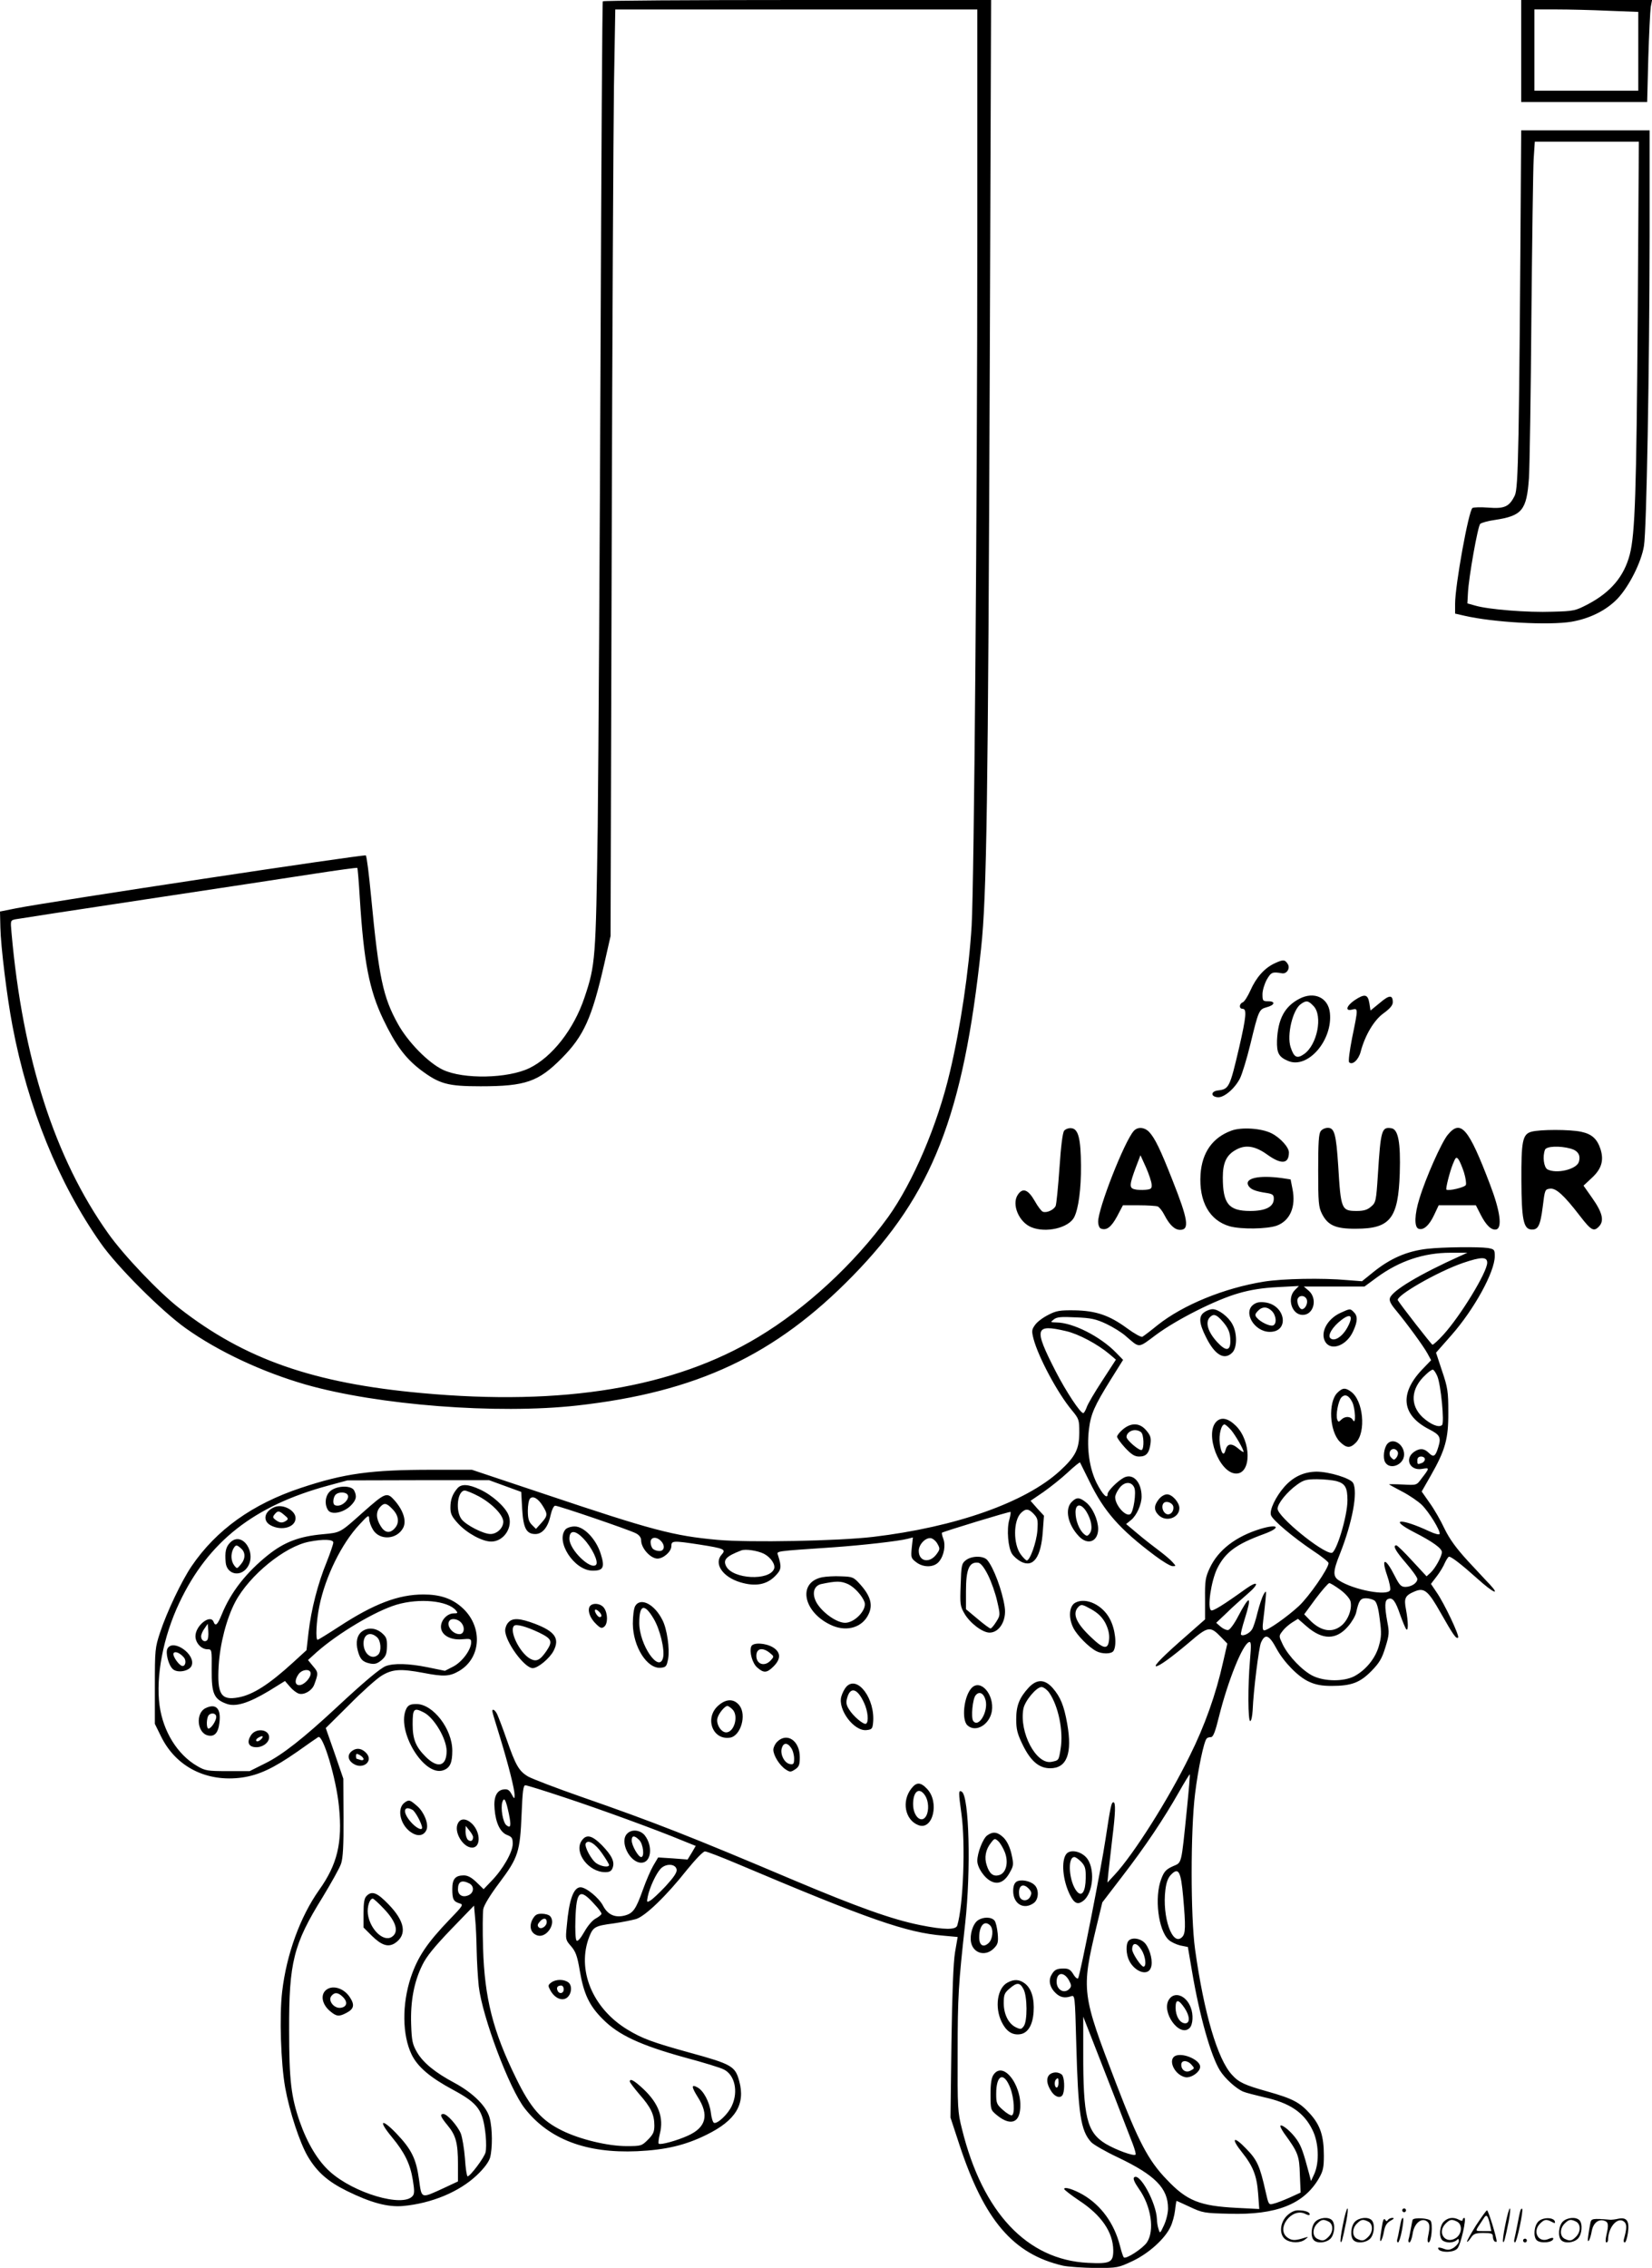 <svg version="1.0" xmlns="http://www.w3.org/2000/svg"
  viewBox="0 0 874.762 1200.455"
 preserveAspectRatio="xMidYMid meet">
<g transform="translate(-0.5,1201) scale(0.1,-0.1)"
fill="#000000" stroke="none">
<path d="M3197 12003 c-3 -5 -8 -843 -12 -1863 -4 -1020 -11 -2147 -15 -2505
-10 -701 -12 -733 -70 -905 -56 -168 -172 -316 -292 -374 -114 -55 -348 -60
-457 -9 -77 36 -186 147 -239 243 -79 142 -101 245 -142 674 -11 116 -23 213
-28 218 -7 7 -1670 -244 -1852 -280 l-85 -17 2 -85 c2 -99 35 -369 64 -520 82
-434 245 -834 467 -1150 86 -124 326 -363 452 -452 173 -123 405 -231 634
-297 382 -109 1012 -158 1436 -111 635 71 1050 266 1461 687 421 431 585 849
679 1733 30 275 37 784 46 3093 l7 1927 -1026 0 c-564 0 -1028 -3 -1030 -7z
m1983 -1215 c0 -1451 -17 -3457 -30 -3678 -14 -234 -59 -539 -115 -774 -66
-282 -196 -585 -327 -768 -179 -247 -435 -484 -689 -636 -445 -268 -1030 -365
-1781 -296 -573 52 -937 179 -1283 449 -108 84 -295 280 -377 396 -283 398
-453 926 -512 1591 -6 66 -6 66 21 72 16 3 327 51 693 106 366 55 766 116 889
135 123 19 226 33 228 31 2 -2 8 -73 13 -157 21 -339 50 -489 124 -644 65
-136 117 -206 198 -268 100 -75 143 -87 318 -87 238 0 306 24 430 149 116 117
159 212 224 496 l34 150 6 2045 c3 1125 9 2228 12 2453 l7 407 958 0 959 0 0
-1172z M8060 11740 l0 -270 333 0 334 0 6 233 c4 127 10 249 13 270 l7 37
-347 0 -346 0 0 -270z m463 213 l157 -6 0 -209 0 -208 -275 0 -275 0 0 215 0
215 118 0 c64 0 188 -3 275 -7z M8059 11173 c-10 -1543 -14 -1747 -33 -1786
-29 -59 -54 -71 -140 -64 -40 3 -78 2 -84 -2 -20 -12 -92 -409 -92 -507 l0
-52 48 -11 c156 -36 448 -52 569 -32 97 17 183 60 242 121 62 65 127 194 141
280 14 86 29 932 30 1638 l0 562 -340 0 -340 0 -1 -147z m618 -840 c-7 -933
-14 -1148 -42 -1258 -30 -115 -99 -198 -219 -262 -69 -36 -75 -38 -190 -41
-132 -5 -340 12 -408 32 l-43 12 3 55 c4 83 52 353 65 366 7 6 42 16 79 21
143 22 167 51 179 221 4 64 10 449 13 856 4 407 9 782 12 833 l6 92 276 0 275
0 -6 -927z M6755 6911 c-54 -25 -98 -74 -129 -144 -14 -31 -32 -60 -41 -63
-19 -8 -20 -34 0 -34 23 0 19 -42 -19 -207 -49 -209 -53 -218 -111 -225 -38
-4 -41 -32 -3 -36 33 -4 91 45 119 100 11 22 36 103 55 181 43 178 46 184 85
195 44 11 50 32 10 32 -29 0 -31 2 -31 38 0 20 11 55 23 77 23 39 29 42 81 33
25 -4 44 27 30 49 -15 24 -24 25 -69 4z M6885 6723 c-78 -41 -113 -107 -118
-220 -2 -67 9 -88 59 -109 104 -44 237 110 221 255 -9 81 -84 115 -162 74z
m76 -39 c49 -52 19 -204 -50 -253 -38 -27 -54 -19 -72 36 -21 64 11 198 54
228 29 21 40 19 68 -11z M7177 6715 c-43 -30 -51 -59 -12 -49 32 8 32 7 0
-148 -14 -71 -21 -126 -16 -131 17 -17 50 13 61 56 23 87 71 168 122 204 34
25 48 42 48 58 0 40 -19 39 -69 -4 l-49 -40 -6 39 c-8 48 -25 51 -79 15z
M5640 6025 c-8 -10 -17 -78 -25 -198 -7 -100 -16 -190 -20 -200 -9 -21 -48
-39 -68 -31 -7 2 -27 28 -43 57 -35 61 -64 72 -90 32 -33 -50 6 -144 72 -171
77 -32 198 -4 227 53 23 45 37 151 36 274 -1 141 -14 193 -50 197 -14 2 -31
-4 -39 -13z M6008 6023 c-50 -57 -188 -409 -188 -479 0 -18 6 -34 14 -37 30
-12 55 7 86 64 l31 59 84 0 c46 0 91 -3 100 -6 9 -4 25 -24 36 -46 27 -52 54
-78 83 -78 51 0 42 55 -41 264 -64 163 -93 222 -123 254 -25 26 -61 29 -82 5z
m95 -282 c2 -23 -3 -26 -32 -29 -19 -2 -45 -1 -59 3 -28 7 -27 24 9 120 l23
60 29 -64 c16 -36 29 -76 30 -90z M6525 6025 c-100 -37 -155 -116 -163 -231
-9 -144 47 -244 154 -275 61 -17 196 -15 249 3 71 26 103 100 84 194 l-10 51
-46 7 c-124 17 -201 -1 -177 -41 12 -19 36 -29 97 -38 31 -5 37 -10 37 -30 0
-43 -43 -65 -125 -65 -114 0 -145 38 -145 178 0 74 18 115 63 142 53 33 105
26 170 -20 77 -56 117 -52 117 10 0 27 -46 78 -92 101 -53 27 -160 34 -213 14z
M6999 6023 c-11 -12 -14 -60 -14 -207 0 -171 2 -195 20 -231 31 -61 72 -80
180 -79 182 0 224 54 232 294 5 162 -8 233 -45 238 -51 8 -56 -10 -71 -248 -9
-139 -11 -146 -36 -167 -19 -17 -39 -23 -75 -23 -82 0 -85 7 -99 240 -11 167
-20 200 -55 200 -13 0 -30 -7 -37 -17z M7671 6003 c-33 -40 -116 -226 -150
-338 -26 -83 -28 -150 -5 -159 26 -10 57 17 83 73 l24 51 99 0 98 0 24 -47
c29 -58 58 -86 83 -81 34 7 22 97 -32 238 -114 300 -155 347 -224 263z m86
-199 c9 -29 13 -58 10 -66 -4 -13 -94 -34 -103 -25 -5 5 17 92 34 135 15 37
18 40 30 25 7 -10 20 -41 29 -69z M8113 6019 c-46 -13 -53 -51 -52 -259 1
-202 11 -253 50 -258 38 -4 50 18 63 120 11 91 12 93 39 96 31 4 74 -35 157
-143 60 -78 74 -86 101 -58 30 30 20 74 -36 153 l-45 64 44 41 c51 47 65 92
46 152 -18 55 -46 80 -102 92 -59 13 -220 13 -265 0z m209 -89 c39 -11 54 -35
43 -71 -13 -39 -118 -64 -166 -39 -19 11 -27 68 -13 104 7 19 78 22 136 6z
M7565 5400 c-109 -12 -199 -51 -291 -126 l-57 -46 -78 6 c-130 12 -342 8 -441
-8 -211 -34 -428 -123 -563 -230 -38 -31 -75 -59 -81 -62 -7 -3 -43 17 -81 45
-94 69 -165 93 -278 95 -78 1 -97 -2 -139 -24 -28 -14 -59 -37 -70 -53 -18
-25 -19 -32 -8 -75 26 -97 127 -286 202 -376 38 -46 40 -51 40 -117 0 -90 -20
-129 -104 -206 -182 -166 -550 -296 -986 -348 -184 -22 -659 -31 -825 -16
-233 21 -346 51 -915 242 l-386 129 -211 0 c-323 0 -464 -19 -695 -96 -256
-85 -448 -222 -579 -415 -52 -77 -129 -238 -166 -349 -27 -82 -28 -92 -28
-285 l0 -200 33 -67 c79 -161 242 -243 429 -217 89 13 166 49 291 136 56 40
107 75 112 78 25 16 96 -221 110 -369 19 -191 -9 -305 -105 -440 -100 -141
-173 -340 -196 -539 -15 -127 -7 -378 16 -507 23 -127 77 -292 120 -365 48
-81 105 -132 206 -182 128 -63 217 -87 298 -80 152 14 298 75 391 163 39 37
63 70 70 93 13 49 13 152 -2 209 -15 61 -87 133 -187 187 -103 55 -165 106
-198 162 -24 42 -28 60 -31 148 -4 121 15 224 59 313 22 46 64 97 152 189
l122 126 6 -69 c4 -38 7 -114 8 -169 1 -55 6 -140 11 -189 19 -162 162 -543
244 -647 128 -163 325 -238 595 -226 150 7 254 31 367 87 155 76 207 162 173
285 -21 78 -40 89 -263 150 -195 54 -250 74 -329 122 -186 113 -270 319 -201
493 20 50 30 56 129 69 43 6 96 17 118 23 49 15 162 124 270 261 45 55 85 97
95 97 9 0 87 -30 172 -66 695 -294 895 -364 1090 -380 l76 -7 -14 -81 c-9 -54
-15 -213 -19 -478 l-5 -397 47 -143 c132 -401 285 -580 549 -641 28 -6 105
-11 171 -12 118 0 121 1 198 37 86 41 171 118 200 181 10 20 21 60 24 87 3 28
7 50 8 50 2 0 34 -15 71 -32 66 -31 76 -33 209 -36 248 -7 393 50 473 186 23
40 27 58 27 122 0 104 -19 161 -73 221 -55 61 -91 80 -225 118 -121 34 -152
48 -188 88 -77 82 -149 328 -196 665 -24 174 -24 629 0 823 16 131 47 279 62
293 3 4 14 7 22 7 12 0 23 28 43 110 48 191 125 382 159 393 11 4 12 -13 5
-94 -12 -137 -11 -324 1 -324 6 0 11 26 13 57 4 104 33 333 44 358 22 50 43
42 83 -33 39 -71 115 -149 172 -174 34 -16 68 -22 118 -22 106 0 151 17 212
79 43 44 56 67 74 126 20 64 21 79 10 134 -15 84 -14 114 4 121 24 10 39 -10
64 -83 13 -37 28 -72 32 -77 12 -13 11 39 -1 104 -12 61 -5 75 48 97 49 20 70
2 136 -115 67 -118 82 -139 92 -130 8 9 -73 181 -115 241 l-29 43 30 39 c17
22 37 55 44 73 8 17 18 32 22 32 13 0 66 -41 152 -118 81 -73 121 -91 64 -29
-17 17 -69 74 -117 125 -63 69 -96 115 -123 170 -20 43 -55 104 -79 137 l-42
60 48 84 c77 135 94 195 93 336 0 108 -3 130 -33 218 l-32 97 81 92 c120 136
230 335 230 419 0 34 -2 37 -37 43 -48 7 -239 5 -318 -4z m175 -37 c-220 -99
-363 -185 -375 -224 -5 -14 5 -33 32 -65 58 -70 146 -190 167 -229 l19 -35
-50 -52 c-119 -127 -105 -240 40 -314 57 -29 64 -43 48 -94 -15 -50 -25 -56
-51 -30 -24 24 -48 25 -77 5 -53 -37 -22 -103 44 -90 39 7 39 5 -6 -53 -25
-34 -25 -34 -98 -30 -40 2 -73 2 -73 1 0 -1 31 -18 69 -38 39 -20 85 -52 104
-70 38 -37 101 -139 95 -155 -2 -5 -27 1 -56 15 -150 70 -217 66 -80 -5 100
-51 148 -86 148 -106 0 -22 -35 -86 -60 -109 l-21 -19 -76 82 c-41 45 -79 82
-84 82 -21 0 -5 -29 51 -94 33 -38 60 -76 60 -84 0 -21 -30 -41 -62 -42 -24 0
-32 8 -58 59 -49 97 -73 98 -40 2 12 -34 19 -69 16 -78 -13 -33 -195 1 -272
52 -32 21 -31 48 7 142 65 165 95 325 69 373 -13 25 -127 60 -194 60 -66 -1
-122 -26 -170 -80 -45 -51 -80 -123 -71 -150 8 -26 118 -118 222 -188 46 -30
83 -60 83 -66 0 -28 -104 -178 -158 -228 -63 -58 -163 -128 -183 -128 -8 0
-10 14 -5 53 4 28 9 77 12 107 5 52 4 54 -10 30 -8 -14 -22 -56 -32 -95 -9
-38 -22 -80 -30 -91 -13 -21 -50 -38 -58 -26 -2 4 7 41 20 82 40 127 27 132
-36 12 -19 -37 -42 -68 -51 -70 -9 -2 -27 6 -40 17 l-24 21 55 52 c30 30 80
74 110 100 65 55 60 76 -8 28 -118 -85 -175 -120 -184 -114 -21 13 0 154 32
221 43 86 100 129 248 183 93 34 78 56 -19 27 -130 -40 -223 -111 -268 -207
-23 -49 -26 -67 -25 -164 l0 -108 -100 -88 c-116 -101 -175 -160 -159 -160 16
0 80 46 176 127 99 85 110 87 167 28 l34 -35 -23 -100 c-37 -167 -97 -336
-176 -494 -113 -231 -297 -521 -397 -629 l-39 -42 6 60 c4 33 13 112 20 175
17 136 18 190 6 190 -11 0 -15 -18 -42 -195 -22 -149 -134 -719 -145 -736 -3
-6 -15 3 -25 20 -15 25 -26 31 -51 31 -39 0 -51 -7 -67 -37 -15 -29 -6 -65 24
-93 24 -23 48 -28 81 -17 21 7 21 6 28 -250 10 -371 23 -461 79 -522 12 -13
76 -50 142 -81 197 -94 265 -163 265 -270 0 -25 -10 -65 -22 -90 -20 -43 -21
-44 -28 -20 -5 14 -9 39 -9 55 -4 86 -92 248 -121 219 -6 -6 2 -26 25 -59 66
-92 85 -222 43 -285 -23 -33 -111 -90 -122 -79 -4 3 -13 31 -21 63 -31 119
-100 213 -196 269 -49 28 -99 44 -99 30 0 -4 36 -32 79 -61 119 -78 180 -168
181 -264 0 -64 -16 -72 -134 -66 -322 16 -558 266 -667 708 -23 90 -24 112
-23 405 0 297 4 360 40 685 31 281 21 672 -18 696 -18 11 -18 -2 -2 -117 22
-157 10 -485 -22 -591 -7 -24 -68 -24 -197 2 -149 30 -330 95 -665 236 -548
232 -738 307 -1132 444 -129 45 -254 93 -278 106 -49 29 -66 58 -115 199 -19
55 -41 112 -48 128 -13 30 -33 37 -25 10 2 -10 21 -70 40 -133 45 -148 76
-272 76 -302 -1 -22 -1 -22 -16 5 -12 22 -21 28 -42 25 -37 -4 -54 -41 -48
-104 6 -74 30 -123 66 -137 26 -10 30 -17 30 -47 0 -44 -53 -136 -113 -197
l-41 -43 -38 37 c-26 25 -46 36 -67 36 -45 0 -61 -19 -61 -72 0 -54 6 -66 38
-76 22 -6 20 -11 -50 -83 -122 -127 -171 -200 -208 -310 -47 -143 -45 -305 5
-408 32 -65 98 -121 219 -186 135 -73 159 -107 173 -244 3 -34 3 -73 -1 -87
-6 -27 -81 -127 -95 -127 -4 0 -11 43 -14 95 -4 52 -14 111 -22 132 -18 42
-72 103 -92 103 -21 0 -15 -15 22 -60 44 -53 55 -93 55 -206 l0 -91 -77 -36
c-120 -55 -115 -57 -129 45 -15 110 -39 160 -120 245 -80 83 -98 70 -24 -19
67 -81 97 -141 111 -227 9 -55 9 -74 -1 -85 -51 -62 -312 15 -438 129 -64 57
-120 151 -160 265 -45 130 -56 218 -56 485 -1 358 23 454 177 702 46 76 91
156 98 178 10 29 14 96 13 245 l-1 205 -46 134 -47 134 123 122 c67 68 144
137 171 154 58 36 101 39 223 16 108 -21 139 -19 189 10 121 71 126 241 12
339 -53 46 -115 66 -201 66 -132 0 -261 -49 -445 -169 -60 -39 -112 -71 -115
-71 -12 0 -7 100 9 178 32 157 118 332 213 433 46 50 50 52 51 29 0 -14 9 -39
20 -57 35 -58 125 -53 159 8 20 36 3 91 -42 144 -43 49 -49 47 -171 -61 -122
-109 -117 -106 -211 -115 -124 -11 -203 -41 -288 -108 -118 -94 -199 -198
-247 -315 -23 -57 -34 -67 -44 -41 -16 43 -96 -19 -96 -76 0 -35 31 -69 63
-69 24 0 24 -1 23 -109 -1 -125 12 -155 77 -179 48 -19 117 2 227 68 l84 52
26 -30 c14 -17 35 -33 48 -37 28 -8 69 16 81 48 22 59 22 65 -6 97 l-27 33 44
40 c116 103 314 220 425 253 122 36 271 21 314 -30 12 -14 10 -16 -11 -16 -34
0 -68 -35 -68 -71 0 -43 49 -72 113 -66 42 4 47 2 47 -16 0 -39 -47 -103 -94
-128 l-45 -23 -93 19 c-100 20 -177 22 -220 6 -29 -11 -116 -84 -263 -221
-172 -160 -285 -249 -374 -293 l-84 -42 -116 0 c-108 0 -119 2 -162 27 -105
61 -180 183 -199 320 -21 153 19 364 105 545 153 323 394 513 790 620 l100 27
375 1 375 0 85 -31 85 -31 5 -90 c6 -102 22 -133 70 -133 37 0 67 36 80 98 7
30 17 52 25 52 18 0 393 -128 427 -146 18 -9 28 -23 28 -37 0 -42 49 -96 86
-97 32 0 74 37 74 66 0 29 7 30 151 8 127 -20 140 -25 116 -52 -44 -48 4 -120
100 -148 78 -23 137 -12 181 32 35 35 37 48 17 111 -8 24 -24 21 295 43 154
11 341 32 392 45 l27 7 -6 -54 c-5 -51 -4 -56 22 -76 39 -31 97 -30 123 3 26
32 35 85 22 120 -6 15 -9 30 -7 32 7 6 360 114 363 110 2 -2 -1 -21 -7 -43
-14 -50 -6 -147 15 -179 9 -14 30 -32 47 -41 66 -34 107 23 116 162 l6 81 -36
39 -35 40 69 47 c38 27 96 73 129 104 33 31 62 54 64 52 1 -2 23 -47 49 -99
78 -160 159 -253 347 -394 41 -31 83 -56 94 -56 19 0 19 0 0 21 -10 12 -42 39
-70 60 -28 21 -80 61 -114 90 l-62 52 26 21 c30 24 56 83 56 124 0 77 -45 125
-93 101 -33 -17 -87 -71 -87 -87 0 -30 -27 -3 -58 58 -38 77 -53 180 -41 283
10 83 29 125 114 262 l67 107 -38 39 c-83 85 -227 158 -314 159 -34 1 -34 1
-15 16 16 13 39 15 116 11 81 -3 107 -9 161 -34 36 -17 83 -46 104 -65 76 -65
63 -66 161 7 108 80 317 186 438 220 62 18 126 28 204 32 l114 6 -21 -21 c-44
-44 -17 -132 41 -132 59 0 80 86 32 128 l-26 22 160 0 161 0 68 50 c118 86
247 129 387 129 l90 0 -35 -16z m140 -37 c0 -50 -141 -281 -232 -381 -28 -31
-54 -54 -58 -53 -7 3 -166 207 -183 235 -14 23 211 152 345 198 97 33 128 33
128 1z m-955 -196 c6 -20 -9 -50 -26 -50 -14 0 -29 37 -23 54 9 23 41 20 49
-4z m-1275 -166 c66 -15 167 -69 230 -122 l34 -29 -72 -111 c-40 -61 -78 -125
-83 -142 -6 -16 -14 -30 -18 -30 -16 0 -92 116 -146 221 -117 228 -111 252 55
213z m1966 -239 c19 -46 38 -245 25 -258 -16 -16 -60 2 -103 41 -68 64 -63
152 15 224 16 16 33 28 39 28 5 0 16 -16 24 -35z m-66 -439 c0 -8 -7 -17 -16
-20 -23 -9 -24 -8 -24 14 0 13 7 20 20 20 11 0 20 -6 20 -14z m-468 -116 c46
-13 58 -34 58 -102 0 -83 -59 -278 -84 -278 -51 0 -286 192 -286 234 0 27 50
89 103 127 35 25 49 29 106 29 36 0 83 -5 103 -10z m-1071 -34 c12 -25 -4
-131 -21 -141 -25 -15 -80 48 -80 90 0 10 9 30 21 46 26 37 65 39 80 5z
m-3131 -99 c26 -42 25 -51 -8 -88 l-29 -32 -21 21 c-17 17 -22 34 -22 75 0 29
5 58 12 65 16 16 44 -1 68 -41z m-796 -16 c33 -34 37 -73 11 -101 -26 -29 -53
-24 -75 13 -24 39 -25 74 -3 99 22 25 35 23 67 -11z m3396 -26 c20 -22 22 -31
18 -88 -5 -62 -39 -157 -56 -157 -4 0 -19 14 -32 32 -40 54 -40 178 1 219 25
25 41 24 69 -6z m-1976 -141 c24 -24 20 -54 -7 -54 -13 0 -28 5 -35 12 -7 7
-12 22 -12 35 0 27 30 31 54 7z m1465 -16 c14 -25 14 -29 -5 -55 -37 -50 -94
-39 -94 18 0 34 36 71 64 67 11 -2 27 -15 35 -30z m-3199 7 c0 -8 -16 -55 -35
-103 -47 -114 -82 -252 -96 -371 l-11 -96 -71 -65 c-126 -115 -212 -171 -290
-185 -92 -17 -113 17 -104 168 7 117 42 251 88 338 75 141 262 293 390 318 75
15 129 13 129 -4z m2281 -60 c36 -19 61 -57 53 -79 -25 -65 -217 -55 -253 12
-19 35 -2 54 79 85 22 9 88 -1 121 -18z m3051 -190 c27 -20 50 -46 54 -61 10
-39 -12 -99 -47 -128 -50 -42 -112 -31 -171 31 l-27 28 61 83 c34 45 66 82 72
82 6 0 32 -16 58 -35z m181 -57 c12 -9 21 -39 28 -99 10 -73 9 -94 -5 -143
-19 -66 -70 -127 -130 -159 -57 -29 -157 -28 -219 2 -55 27 -129 104 -159 165
-22 46 -22 46 -2 72 10 14 33 34 50 45 l32 20 46 -40 c84 -73 157 -73 220 1
19 22 38 54 42 72 14 63 22 76 52 76 15 0 36 -6 45 -12z m-4839 -114 c25 -24
21 -64 -6 -64 -39 0 -74 50 -51 73 11 12 41 7 57 -9z m-1342 -96 c-13 -13 -32
-1 -32 20 0 10 8 29 18 42 l17 25 3 -39 c2 -21 -1 -43 -6 -48z m548 -176 c0
-25 -36 -62 -60 -62 -24 0 -26 27 -4 58 19 27 64 30 64 4z m4640 -717 c-31
-304 -26 -282 -75 -304 -35 -16 -46 -27 -61 -67 -37 -97 -16 -270 39 -322 13
-12 41 -25 62 -30 l40 -8 22 -129 c40 -237 100 -448 148 -525 27 -43 87 -97
124 -112 14 -6 63 -18 108 -29 138 -30 213 -81 258 -174 33 -66 37 -169 10
-231 l-18 -39 -9 35 c-32 120 -42 149 -66 184 -28 41 -78 83 -87 74 -3 -2 6
-20 19 -39 75 -103 81 -119 84 -220 l4 -95 -59 -27 c-32 -14 -70 -29 -85 -32
-25 -7 -26 -5 -42 67 -30 133 -44 165 -103 225 -67 70 -82 56 -22 -19 59 -74
79 -124 86 -219 l6 -82 -119 6 c-196 10 -264 37 -370 149 -99 102 -151 203
-268 507 -184 479 -186 493 -105 833 l31 128 105 137 c124 161 220 305 299
444 31 55 58 98 59 97 2 -2 -5 -84 -15 -183z m-3297 61 c194 -64 492 -173 624
-228 l72 -29 -21 -36 -22 -36 -78 6 -78 5 -26 -44 c-14 -24 -38 -80 -54 -125
-37 -104 -52 -126 -95 -138 -52 -14 -91 3 -116 50 -21 42 -90 99 -120 99 -37
0 -61 -66 -73 -207 -7 -69 -6 -72 23 -105 24 -28 33 -51 46 -129 21 -124 51
-187 123 -258 82 -83 199 -137 430 -201 101 -27 196 -56 211 -65 57 -29 76
-116 42 -190 -19 -44 -76 -98 -95 -92 -6 2 -14 27 -17 55 -7 56 -39 116 -71
133 -33 18 -32 3 1 -50 62 -96 46 -162 -52 -206 -60 -27 -145 -50 -154 -42 -3
4 0 27 6 52 22 86 -7 162 -88 238 -48 45 -71 57 -71 39 0 -5 23 -35 51 -68 60
-68 79 -107 79 -165 0 -33 -6 -47 -34 -75 -33 -33 -36 -34 -114 -34 -97 0
-245 35 -340 82 -109 53 -168 120 -245 279 -122 248 -166 423 -174 686 -3 94
-2 188 1 207 4 22 37 76 86 141 99 132 109 163 117 363 5 121 9 152 20 152 8
0 101 -29 206 -64z m-293 -89 c13 -63 9 -77 -14 -58 -18 15 -31 90 -21 122 10
30 19 12 35 -64z m888 -294 c2 -15 -16 -41 -59 -88 -34 -36 -71 -71 -82 -76
-17 -10 -18 -8 -12 22 11 51 44 121 68 147 28 30 81 27 85 -5z m2682 -143 c14
-159 13 -196 -6 -214 -51 -51 -106 107 -88 251 5 40 14 64 31 81 39 39 51 16
63 -118z m-3779 70 c25 -14 24 -46 -1 -60 -32 -17 -60 -3 -60 29 0 42 20 52
61 31z m662 -110 c21 -22 37 -44 37 -50 0 -5 -14 -16 -30 -25 -18 -9 -43 -39
-61 -71 -20 -35 -35 -52 -41 -46 -6 6 -8 56 -6 114 5 151 23 165 101 78z
m2511 -400 c14 -25 15 -34 6 -45 -27 -32 -70 -10 -70 35 0 50 37 55 64 10z
m247 -630 c39 -102 81 -209 92 -238 11 -29 18 -55 15 -57 -9 -10 -104 25 -158
57 -100 61 -120 142 -119 488 l0 185 49 -125 c27 -69 81 -208 121 -310z M6643
5105 c-58 -41 4 -145 86 -145 106 0 83 143 -26 156 -26 4 -45 0 -60 -11z m97
-35 c23 -23 27 -68 6 -76 -16 -6 -66 17 -86 41 -11 13 -10 19 5 35 23 25 50
25 75 0z M6382 5064 c-31 -21 -28 -59 9 -132 47 -95 97 -124 139 -82 26 26 27
102 1 150 -21 40 -74 80 -105 80 -12 0 -32 -7 -44 -16z m90 -41 c37 -40 48
-66 48 -112 0 -52 -23 -55 -67 -8 -52 55 -68 108 -41 135 18 18 32 15 60 -15z
M7104 5061 c-73 -33 -111 -108 -80 -156 32 -48 113 -16 146 58 24 51 25 81 4
101 -19 20 -20 20 -70 -3z m35 -79 c-28 -50 -70 -75 -90 -55 -15 15 12 60 59
96 51 39 65 21 31 -41z M7086 4637 c-49 -50 -41 -204 14 -259 35 -34 54 -35
84 -5 56 56 40 225 -26 271 -30 22 -45 20 -72 -7z m79 -48 c17 -33 21 -126 4
-96 -12 21 -42 22 -62 2 -13 -13 -16 -13 -21 1 -9 23 5 97 21 116 19 21 40 13
58 -23z M6446 4485 c-64 -64 16 -275 105 -275 81 0 80 171 -1 252 -41 41 -78
49 -104 23z m79 -46 c24 -30 65 -101 65 -114 0 -4 -14 5 -30 19 -35 29 -57 25
-66 -11 -9 -34 -23 -16 -30 37 -6 46 8 100 25 100 5 0 21 -14 36 -31z M5951
4444 c-17 -14 -31 -32 -31 -39 0 -6 19 -33 43 -59 33 -35 50 -46 74 -46 38 0
53 18 60 68 4 31 0 44 -22 70 -34 41 -80 43 -124 6z m97 -16 c14 -14 16 -84 3
-93 -12 -7 -81 52 -81 69 0 19 22 36 45 36 12 0 26 -5 33 -12z M7351 4367
c-18 -22 -24 -73 -12 -96 25 -45 101 -15 101 40 0 54 -59 91 -89 56z m55 -42
c4 -8 0 -22 -7 -31 -11 -13 -14 -13 -27 0 -17 17 -9 46 13 46 9 0 18 -7 21
-15z M2428 4133 c-27 -31 -38 -61 -38 -103 0 -33 7 -48 41 -85 47 -51 128 -95
175 -95 68 0 118 78 91 142 -18 43 -86 104 -151 134 -61 28 -97 30 -118 7z
m113 -44 c70 -38 129 -99 129 -134 0 -33 -33 -65 -68 -65 -37 0 -127 46 -152
77 -35 44 -23 153 16 153 9 0 43 -14 75 -31z M1756 4119 c-29 -23 -35 -72 -13
-104 19 -25 81 -12 119 25 30 30 34 50 18 81 -15 27 -88 26 -124 -2z m91 -24
c8 -21 -25 -55 -54 -55 -17 0 -23 6 -23 23 0 13 5 28 12 35 17 17 58 15 65 -3z
M6141 4074 c-26 -33 -27 -58 -1 -84 39 -39 110 -15 110 37 0 30 -38 73 -65 73
-14 0 -32 -11 -44 -26z m77 -40 c4 -29 -23 -51 -43 -34 -16 13 -20 42 -8 54
14 14 48 1 51 -20z M5680 4060 c-38 -38 -21 -120 38 -182 47 -50 102 -28 102
40 -1 48 -30 113 -65 140 -34 27 -49 28 -75 2z m78 -52 c27 -45 34 -91 18
-114 -12 -16 -16 -17 -31 -4 -25 21 -45 72 -45 115 0 47 30 48 58 3z M1460
4033 c-56 -22 -67 -74 -20 -98 58 -30 130 -9 130 39 0 41 -66 76 -110 59z m51
-43 c21 -17 22 -21 9 -30 -20 -13 -33 -12 -55 4 -16 12 -17 16 -6 30 17 21 24
20 52 -4z M2999 3914 c-53 -64 46 -216 142 -218 59 -1 68 17 45 89 -24 77 -88
145 -138 145 -20 0 -41 -7 -49 -16z m96 -49 c45 -47 81 -123 66 -138 -29 -29
-141 80 -141 138 0 47 31 47 75 0z M1224 3845 c-23 -23 -29 -49 -24 -105 5
-62 75 -80 113 -29 56 76 -25 198 -89 134z m58 -32 c24 -21 23 -55 -2 -84 -20
-24 -20 -24 -35 -5 -17 23 -19 59 -5 87 13 23 18 24 42 2z M5119 3751 c-22
-17 -24 -28 -27 -130 -4 -104 -3 -113 21 -154 30 -50 95 -99 132 -99 52 0 91
65 80 136 -13 87 -59 210 -93 249 -21 23 -83 22 -113 -2z m118 -79 c17 -34 39
-96 48 -137 17 -74 17 -75 -5 -110 -12 -19 -25 -35 -30 -35 -5 0 -36 23 -69
51 l-61 51 0 95 c0 117 17 157 65 151 13 -2 31 -24 52 -66z M4358 3661 c-135
-28 -98 -192 57 -257 78 -32 157 -7 189 61 24 49 11 96 -42 156 -37 41 -41 43
-103 45 -35 2 -81 -1 -101 -5z m139 -37 c33 -16 74 -61 86 -95 13 -40 -52
-109 -103 -109 -52 0 -142 71 -160 126 -14 40 0 71 33 79 81 17 105 17 144 -1z
M5700 3527 c-34 -17 -39 -80 -11 -135 20 -39 81 -101 121 -122 30 -16 80 -16
91 1 19 30 10 115 -19 169 -38 74 -126 116 -182 87z m158 -108 c15 -30 22 -57
20 -84 -4 -58 -27 -57 -94 7 -82 77 -103 128 -68 163 15 14 20 13 67 -13 37
-21 58 -42 75 -73z M3368 3508 c-7 -13 -12 -54 -12 -93 1 -122 76 -240 148
-233 28 3 31 7 39 48 9 52 -6 158 -30 204 -42 85 -117 123 -145 74z m98 -66
c34 -56 60 -166 50 -207 -21 -84 -126 69 -126 184 0 98 27 106 76 23z M3125
3501 c-8 -25 8 -61 39 -90 21 -20 28 -22 41 -11 19 16 19 69 -1 98 -19 28 -70
30 -79 3z m53 -23 c14 -14 16 -28 2 -28 -5 0 -14 9 -20 20 -12 22 -1 27 18 8z
M2697 3422 c-10 -10 -17 -29 -17 -42 0 -60 102 -200 146 -200 27 0 89 51 110
91 34 66 8 103 -99 144 -80 30 -118 32 -140 7z m161 -53 c70 -34 75 -47 40
-99 -34 -49 -53 -58 -86 -40 -55 31 -112 147 -85 174 11 11 63 -3 131 -35z
M1923 3375 c-27 -19 -36 -57 -23 -104 12 -45 26 -59 67 -67 23 -4 36 0 58 18
23 20 28 33 29 72 1 41 -3 51 -27 72 -32 27 -73 31 -104 9z m79 -32 c20 -18
24 -73 6 -91 -32 -32 -78 3 -78 59 0 49 36 65 72 32z M3983 3295 c-11 -30 6
-90 32 -112 34 -30 51 -29 86 6 40 40 39 75 -3 101 -40 24 -106 27 -115 5z
m98 -34 c23 -19 24 -19 5 -40 -32 -35 -76 -21 -76 24 0 40 32 47 71 16z M892
3284 c-12 -22 5 -88 28 -109 25 -23 89 -11 100 19 22 59 -98 143 -128 90z m87
-48 c15 -18 7 -50 -11 -44 -19 7 -51 55 -44 67 8 13 35 1 55 -23z M5453 3078
c-50 -54 -67 -96 -67 -168 0 -53 6 -77 32 -131 43 -90 88 -129 148 -129 88 0
118 78 90 236 -17 96 -36 142 -77 189 -42 47 -83 48 -126 3z m107 -27 c49 -70
77 -203 61 -299 -10 -61 -9 -60 -48 -68 -81 -16 -172 156 -149 281 8 42 69
115 96 115 10 0 28 -13 40 -29z M4486 3081 c-9 -10 -21 -33 -26 -51 -20 -69
67 -185 133 -178 28 3 32 7 35 38 13 126 -83 256 -142 191z m95 -86 c20 -43
25 -100 10 -109 -12 -8 -69 40 -91 77 -14 22 -16 36 -9 60 17 61 55 50 90 -28z
M5148 3073 c-40 -46 -52 -167 -20 -196 44 -40 117 4 129 75 14 90 -62 175
-109 121z m76 -63 c15 -61 -38 -149 -66 -109 -12 18 -3 116 13 135 19 24 43
12 53 -26z M3811 2984 c-77 -64 -35 -186 59 -172 57 8 90 120 50 171 -28 35
-68 36 -109 1z m71 -21 c36 -32 12 -123 -32 -123 -27 0 -54 44 -46 75 6 25 39
65 53 65 3 0 15 -7 25 -17z M2158 2968 c-60 -112 92 -368 196 -328 34 13 46
39 46 103 0 115 -102 247 -190 247 -30 0 -42 -5 -52 -22z m92 -23 c54 -28 119
-138 120 -203 0 -82 -47 -95 -111 -31 -53 53 -69 93 -69 172 0 83 6 90 60 62z
M1093 2968 c-53 -26 -45 -130 12 -144 36 -9 56 13 62 69 9 74 -19 102 -74 75z
m57 -46 c0 -21 -27 -62 -41 -62 -10 0 -12 40 -3 64 9 22 44 21 44 -2z M1334
2825 c-22 -34 -15 -59 19 -63 38 -5 77 22 77 52 0 43 -70 51 -96 11z m53 -22
c-9 -9 -20 -13 -24 -9 -4 4 -1 11 7 16 25 16 35 11 17 -7z M4120 2790 c-11
-11 -20 -30 -20 -42 0 -30 33 -83 65 -104 23 -15 27 -15 50 0 21 14 25 24 25
65 0 87 -68 133 -120 81z m74 -32 c9 -12 16 -38 16 -56 0 -28 -3 -33 -21 -30
-29 4 -53 49 -45 82 8 32 30 34 50 4z M1871 2743 c-28 -19 -26 -49 5 -69 50
-33 108 13 69 56 -23 25 -50 30 -74 13z m59 -44 c0 -6 -7 -8 -16 -5 -9 3 -18
6 -20 6 -2 0 -4 7 -4 15 0 13 4 14 20 5 11 -6 20 -16 20 -21z M4831 2543 c-53
-67 -34 -167 37 -194 77 -30 113 122 46 192 -34 36 -56 37 -83 2z m73 -38 c18
-28 21 -77 6 -106 -24 -45 -70 -5 -70 61 0 69 33 93 64 45z M2147 2468 c-44
-33 -21 -125 41 -161 34 -20 64 -12 76 19 11 30 -13 91 -49 123 -40 35 -44 36
-68 19z m42 -38 c15 -8 51 -75 51 -95 0 -17 -33 0 -59 30 -46 52 -40 91 8 65z
M2430 2359 c-24 -44 26 -129 75 -129 46 0 46 80 0 126 -30 29 -61 31 -75 3z
m80 -73 c0 -20 -12 -27 -27 -15 -7 6 -13 26 -13 43 l1 31 19 -24 c11 -13 20
-29 20 -35z M5233 2295 c-23 -16 -53 -93 -53 -135 0 -36 38 -92 75 -109 37
-18 72 -1 99 51 18 32 19 40 7 94 -9 38 -23 67 -41 86 -32 31 -56 35 -87 13z
m93 -90 c21 -55 6 -112 -32 -121 -30 -8 -50 8 -64 52 -14 41 -6 84 22 119 19
25 21 25 39 9 10 -9 26 -36 35 -59z M5652 2197 c-29 -35 -20 -141 19 -218 22
-44 40 -52 67 -33 58 40 68 181 17 234 -31 32 -83 41 -103 17z m79 -43 c20
-22 24 -35 23 -86 -1 -71 -20 -100 -46 -71 -42 49 -53 183 -14 183 7 0 23 -12
37 -26z M5388 2050 c-12 -8 -18 -24 -18 -50 0 -68 56 -101 108 -64 28 19 30
74 4 97 -24 22 -72 30 -94 17z m66 -39 c14 -16 15 -23 6 -41 -15 -29 -54 -23
-58 8 -7 51 20 68 52 33z M1946 1974 c-12 -11 -16 -36 -16 -91 l0 -76 43 -43
c52 -51 87 -63 123 -40 66 44 54 116 -35 207 -59 61 -87 72 -115 43z m92 -68
c66 -69 81 -124 41 -149 -44 -28 -115 41 -126 121 -5 38 9 82 26 82 4 0 31
-24 59 -54z M5183 1845 c-27 -19 -44 -76 -36 -117 12 -58 76 -76 120 -32 22
22 25 32 21 79 -3 30 -10 61 -17 69 -17 20 -60 20 -88 1z m65 -27 c19 -19 14
-73 -8 -93 -28 -26 -50 -13 -50 30 0 62 28 93 58 63z M5339 1515 c-53 -29 -68
-130 -30 -208 24 -49 55 -70 96 -65 42 5 68 47 73 117 5 71 -11 124 -45 151
-30 23 -58 25 -94 5z m86 -35 c20 -38 21 -169 1 -195 -12 -17 -17 -18 -40 -7
-40 18 -66 69 -66 129 0 45 4 54 31 77 39 34 55 33 74 -4z M1726 1471 c-24
-27 -13 -73 26 -106 34 -29 48 -31 87 -10 39 20 45 41 21 79 -33 55 -101 73
-134 37z m95 -32 c27 -27 21 -53 -13 -57 -35 -4 -68 39 -48 63 17 21 36 19 61
-6z M5266 1028 c-11 -16 -16 -46 -16 -104 0 -80 1 -83 31 -108 62 -52 110 -49
123 10 26 125 -82 283 -138 202z m89 -71 c20 -53 25 -138 8 -144 -6 -2 -27 10
-47 28 -33 29 -36 36 -36 86 0 102 41 119 75 30z M5562 1028 c-18 -18 -15 -49
8 -85 21 -35 54 -44 64 -17 10 27 7 89 -6 102 -7 7 -21 12 -33 12 -12 0 -26
-5 -33 -12z m48 -43 c0 -14 -4 -25 -10 -25 -11 0 -14 33 -3 43 11 11 13 8 13
-18z M5982 1738 c-17 -17 -15 -73 3 -108 31 -59 98 -81 114 -36 12 30 -2 91
-27 125 -21 29 -70 39 -90 19z m68 -50 c21 -34 27 -88 10 -88 -13 0 -60 71
-60 91 0 39 25 38 50 -3z M6195 1426 c-43 -66 56 -203 109 -151 18 18 21 71 6
109 -24 64 -86 87 -115 42z m83 -46 c28 -42 29 -80 3 -80 -28 0 -51 38 -51 83
0 46 15 46 48 -3z M6232 1129 c-46 -17 -11 -100 48 -114 31 -7 80 27 80 55 0
35 -86 74 -128 59z m82 -48 c17 -19 17 -20 -4 -31 -25 -14 -50 2 -50 31 0 25
32 25 54 0z M3326 2304 c-42 -41 13 -154 75 -154 52 0 63 87 18 145 -24 29
-69 34 -93 9z m64 -34 c21 -21 29 -90 10 -90 -15 0 -50 61 -50 88 0 27 14 28
40 2z M3084 2265 c-40 -62 38 -165 126 -165 23 0 33 6 39 23 12 32 -4 65 -57
120 -53 53 -83 60 -108 22z m108 -64 c21 -30 38 -58 38 -63 0 -14 -40 -9 -67
9 -27 18 -66 91 -56 106 13 21 50 -2 85 -52z M2824 1849 c-19 -38 -8 -73 27
-84 47 -15 100 62 68 101 -6 8 -27 14 -45 14 -27 0 -36 -6 -50 -31z m76 -13
c0 -22 -29 -41 -42 -28 -9 9 -7 17 7 32 18 20 35 18 35 -4z M2924 1516 c-18
-14 -18 -17 -4 -43 22 -39 59 -56 85 -39 27 18 32 66 9 83 -24 17 -65 17 -90
-1z m66 -36 c0 -23 -25 -27 -33 -6 -7 16 1 26 20 26 7 0 13 -9 13 -20z M7116
234 c-10 -47 -15 -88 -12 -91 5 -6 9 7 30 110 7 37 10 67 6 67 -4 0 -15 -39
-24 -86z M7430 310 c0 -5 5 -10 10 -10 6 0 10 5 10 10 0 6 -4 10 -10 10 -5 0
-10 -4 -10 -10z M7976 234 c-10 -47 -15 -88 -12 -91 5 -6 9 7 30 110 7 37 10
67 6 67 -4 0 -15 -39 -24 -86z M8056 309 c-3 -8 -10 -41 -16 -74 -6 -33 -14
-68 -16 -77 -3 -10 -1 -18 3 -18 10 0 46 171 38 178 -2 3 -7 -1 -9 -9z M6819
281 c-38 -38 -41 -101 -7 -125 29 -20 79 -20 104 0 18 14 18 15 1 10 -53 -17
-69 -17 -92 -2 -69 45 21 166 94 126 12 -6 21 -7 21 -1 0 12 -25 21 -62 21
-19 0 -39 -10 -59 -29z M7820 229 c-28 -45 -49 -83 -47 -85 2 -3 12 7 21 21
14 21 24 25 66 25 43 0 50 -3 50 -19 0 -11 5 -23 10 -26 6 -3 10 -3 10 1 0 20
-44 164 -51 164 -4 0 -30 -37 -59 -81z m75 4 l7 -33 -42 0 c-42 0 -42 0 -28
23 8 12 21 32 29 44 15 25 22 18 34 -34z M6970 250 c-22 -22 -27 -79 -8 -98
19 -19 66 -14 88 8 22 22 27 79 8 98 -19 19 -66 14 -88 -8z m71 0 c25 -14 25
-54 -1 -80 -23 -23 -33 -24 -61 -10 -25 14 -25 54 1 80 23 23 33 24 61 10z
M7180 250 c-22 -22 -27 -79 -8 -98 19 -19 66 -14 88 8 22 22 27 79 8 98 -19
19 -66 14 -88 -8z m71 0 c25 -14 25 -54 -1 -80 -23 -23 -33 -24 -61 -10 -25
14 -25 54 1 80 23 23 33 24 61 10z M7326 244 c-3 -16 -8 -47 -11 -69 -8 -51
10 -26 19 27 5 27 15 42 34 53 18 10 22 14 10 15 -9 0 -20 -5 -24 -11 -5 -8
-9 -8 -14 1 -5 8 -10 3 -14 -16z M7427 263 c-2 -4 -7 -26 -11 -48 -4 -22 -9
-48 -12 -57 -3 -10 -1 -18 4 -18 4 0 14 28 20 62 11 58 10 81 -1 61z M7485
260 c-1 -3 -5 -23 -9 -45 -4 -22 -9 -48 -12 -57 -3 -10 -1 -18 4 -18 5 0 13
20 17 45 7 53 44 87 74 68 17 -11 19 -28 8 -80 -4 -18 -3 -33 2 -33 16 0 24
99 11 115 -12 14 -87 18 -95 5z M7650 250 c-22 -22 -27 -79 -8 -98 7 -7 24
-12 38 -12 14 0 31 5 38 12 9 9 12 8 12 -5 0 -9 -12 -24 -26 -34 -21 -13 -32
-15 -55 -6 -16 6 -29 8 -29 3 0 -24 81 -27 102 -2 18 19 50 162 37 162 -5 0
-9 -5 -9 -10 0 -7 -6 -7 -19 0 -30 16 -59 12 -81 -10z m71 0 c29 -16 25 -65
-6 -86 -56 -37 -103 28 -55 76 23 23 33 24 61 10z M8151 251 c-23 -23 -28 -80
-9 -99 19 -19 88 -13 88 9 0 5 -11 4 -24 -2 -54 -25 -89 38 -46 81 23 23 33
24 62 9 16 -9 19 -8 16 3 -8 22 -64 22 -87 -1z M8280 250 c-22 -22 -27 -79 -8
-98 19 -19 66 -14 88 8 22 22 27 79 8 98 -19 19 -66 14 -88 -8z m71 0 c25 -14
25 -54 -1 -80 -23 -23 -33 -24 -61 -10 -25 14 -25 54 1 80 23 23 33 24 61 10z
M8426 241 c-3 -14 -8 -44 -11 -66 -8 -51 10 -26 19 27 8 41 35 63 66 53 22 -7
24 -21 11 -77 -5 -22 -5 -38 0 -38 5 0 9 6 9 13 0 68 51 125 85 97 15 -13 15
-35 -1 -92 -3 -10 -1 -18 4 -18 6 0 13 23 17 50 9 63 -5 84 -49 76 -17 -4 -35
-6 -41 -6 -101 8 -104 7 -109 -19z M8070 150 c0 -5 5 -10 10 -10 6 0 10 5 10
10 0 6 -4 10 -10 10 -5 0 -10 -4 -10 -10z"/>
</g>
</svg>
